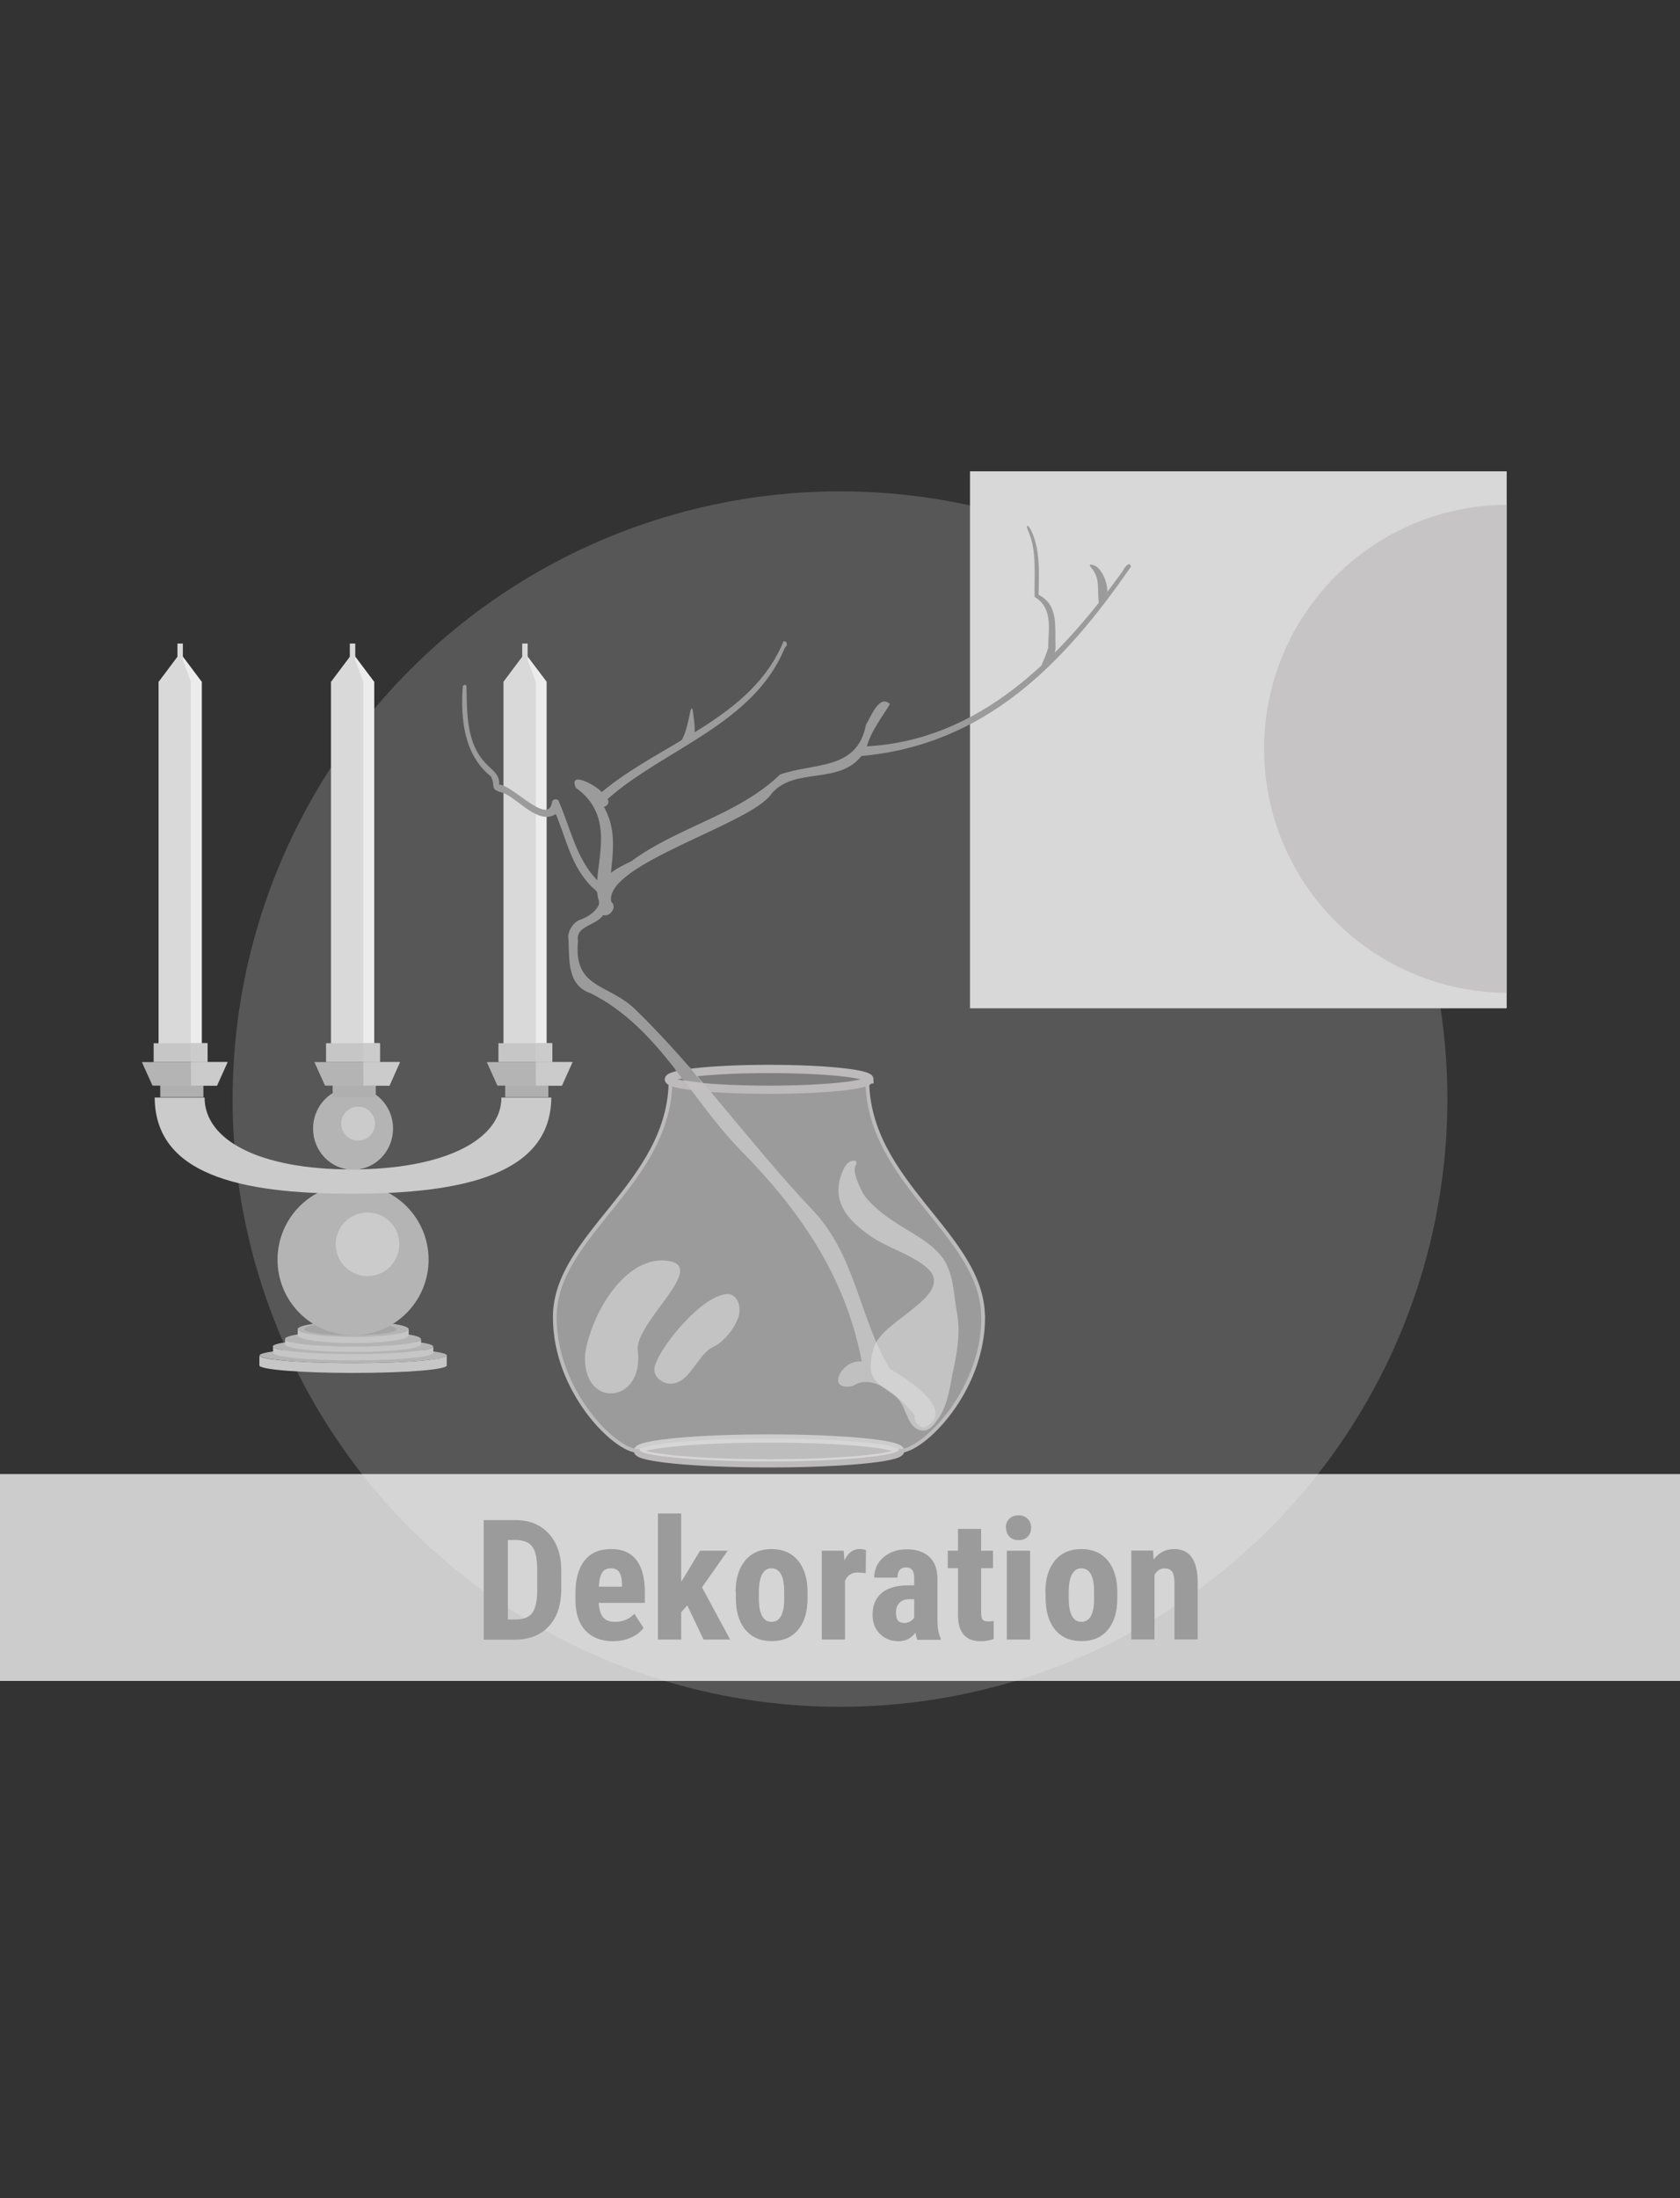 <?xml version="1.0" encoding="UTF-8"?>
<!--
  - $Id$
  -
  - This document contains trade secret data which is the property of
  - markt.de GmbH & Co KG. Information contained herein may not be used,
  - copied or disclosed in whole or part except as permitted by written
  - agreement from markt.de GmbH & Co KG.
  -
  - Copyright (C) 2025 markt.de GmbH & Co KG / Munich / Germany
  -->

<svg id="Ebene_2" xmlns="http://www.w3.org/2000/svg" version="1.1" xmlns:xlink="http://www.w3.org/1999/xlink" viewBox="0 0 130 170">
  <rect x="0" y="0" width="130" height="170" fill="#333333" stroke="none"/>
  <!-- Generator: Adobe Illustrator 29.3.1, SVG Export Plug-In . SVG Version: 2.1.0 Build 151)  -->
  <defs>
    <style>
      .st0 {
        opacity: .9;
      }

      .st1 {
        fill: #c6c4c4;
      }

      .st2 {
        fill: #ddd;
        opacity: .6;
      }

      .st3, .st4, .st5 {
        fill: #b4b4b4;
      }

      .st6 {
        fill: #d9d9d9;
      }

      .st7 {
        fill: #aeacaa;
      }

      .st7, .st8 {
        opacity: .3;
      }

      .st9 {
        fill: #cbcbcb;
      }

      .st10 {
        stroke-width: .64px;
      }

      .st10, .st11, .st12, .st13 {
        fill: none;
      }

      .st10, .st11, .st4, .st14, .st13, .st5 {
        stroke-miterlimit: 10;
      }

      .st10, .st11, .st13 {
        stroke: #c6c4c4;
      }

      .st15 {
        fill: #9b9b9b;
      }

      .st11 {
        stroke-width: .64px;
      }

      .st16 {
        fill: #afafaf;
      }

      .st17 {
        clip-path: url(#clippath-1);
      }

      .st18 {
        fill: #d8d8d8;
      }

      .st4 {
        stroke-width: .77px;
      }

      .st4, .st5 {
        stroke: #b4b4b4;
      }

      .st19 {
        fill: #a5a5a5;
      }

      .st20 {
        fill: #fff;
        opacity: .75;
      }

      .st21, .st14 {
        fill: #ececec;
      }

      .st14 {
        stroke: #d9d9d9;
        stroke-width: .42px;
      }

      .st13 {
        stroke-width: .29px;
      }

      .st22 {
        opacity: .5;
      }

      .st22, .st8 {
        fill: #efefef;
      }

      .st23 {
        fill: #c6c6c6;
      }

      .st5 {
        stroke-width: .83px;
      }

      .st24 {
        clip-path: url(#clippath);
      }
    </style>
    <clipPath id="clippath">
      <rect class="st12" x="75.06" y="36.45" width="41.53" height="41.53"/>
    </clipPath>
    <clipPath id="clippath-1">
      <path class="st12" d="M67.12,83.06c0,.47-3.49.84-7.79.84s-7.7-.37-7.78-.82c0,0,0-.01,0-.02,0-.46,3.49-.83,7.79-.83s7.79.37,7.79.83Z"/>
    </clipPath>
  </defs>
  <circle class="st7" cx="65" cy="85" r="47"/>
  <g>
    <g>
      <rect class="st18" x="75.06" y="36.45" width="41.53" height="41.53"/>
      <g class="st24">
        <circle class="st1" cx="116.69" cy="57.91" r="18.87"/>
      </g>
    </g>
    <g>
      <g>
        <path class="st23" d="M34.57,104.83v.77c0,.33-3.24.58-7.25.58s-7.25-.26-7.25-.58v-.77c0,.15.65.28,1.73.38,1.33.13,3.3.21,5.51.21s4.19-.08,5.51-.21c1.08-.11,1.73-.23,1.73-.38Z"/>
        <path class="st3" d="M34.57,104.81v.02c0,.15-.65.28-1.73.38-1.33.13-3.3.21-5.51.21s-4.19-.08-5.51-.21c-1.08-.11-1.73-.23-1.73-.38t0-.02c.09-.32,3.3-.58,7.24-.58s7.15.26,7.25.58Z"/>
      </g>
      <g>
        <path class="st3" d="M33.53,104.13c0,.08-.18.17-.53.24-.48.1-1.24.19-2.21.25-.98.06-2.18.1-3.47.1s-2.49-.04-3.47-.1c-.97-.06-1.73-.15-2.21-.25-.34-.08-.53-.16-.53-.24,0-.33,2.78-.58,6.2-.58s6.2.26,6.2.58Z"/>
        <path class="st23" d="M33.53,104.13v.48s0,0,0,.02c-.09.32-2.83.58-6.2.58s-6.1-.26-6.2-.58t0-.02v-.48c0,.08.18.17.53.24.48.1,1.24.19,2.21.25.98.06,2.18.1,3.47.1s2.49-.04,3.47-.1c.97-.06,1.73-.15,2.21-.25.34-.08.53-.16.53-.24Z"/>
      </g>
      <g>
        <path class="st23" d="M32.58,103.55v.42c0,.33-2.35.59-5.26.59s-5.26-.27-5.26-.59v-.42c0,.07.13.14.34.21.27.08.68.15,1.2.21.95.1,2.27.17,3.72.17s2.77-.07,3.72-.17c.52-.06.93-.13,1.2-.21.22-.07.34-.13.34-.21Z"/>
        <path class="st3" d="M32.58,103.55c0,.07-.13.14-.34.21-.27.08-.68.15-1.2.21-.95.1-2.27.17-3.72.17s-2.77-.07-3.72-.17c-.52-.06-.93-.13-1.2-.21-.22-.07-.34-.13-.34-.21t0-.02c.08-.32,2.39-.58,5.25-.58s5.18.26,5.25.58t0,.02Z"/>
      </g>
      <g>
        <g>
          <path class="st3" d="M31.62,102.81c0,.08-.13.16-.34.23-.28.09-.74.17-1.31.23-.73.07-1.65.13-2.64.13s-1.92-.05-2.64-.13c-.57-.07-1.03-.14-1.31-.23-.22-.07-.34-.15-.34-.23,0,0,0-.02,0-.03.09-.32,1.98-.57,4.29-.57s4.19.25,4.29.57c0,0,0,.02,0,.03Z"/>
          <path class="st3" d="M30.69,102.79c0,.07-.1.13-.28.19-.24.08-.62.14-1.09.19-.6.06-1.37.1-2.2.1s-1.59-.04-2.2-.1c-.47-.06-.85-.12-1.09-.19-.18-.06-.28-.12-.28-.19,0,0,0-.01,0-.02.08-.26,1.65-.47,3.56-.47s3.48.21,3.56.47c0,0,0,.01,0,.02Z"/>
          <path class="st3" d="M31.62,102.81v.47c0,.33-1.93.59-4.29.59s-4.29-.27-4.29-.59v-.47c0,.08.13.16.34.23.28.09.74.17,1.31.23.73.07,1.65.13,2.64.13s1.92-.05,2.64-.13c.57-.07,1.03-.14,1.31-.23.22-.07.34-.15.34-.23Z"/>
        </g>
        <g>
          <path class="st3" d="M31.62,102.81c0,.08-.13.16-.34.23-.28.09-.74.17-1.31.23-.73.07-1.65.13-2.64.13s-1.92-.05-2.64-.13c-.57-.07-1.03-.14-1.31-.23-.22-.07-.34-.15-.34-.23,0,0,0-.02,0-.03.09-.32,1.98-.57,4.29-.57s4.19.25,4.29.57c0,0,0,.02,0,.03Z"/>
          <path class="st19" d="M30.69,102.79c0,.07-.1.13-.28.19-.24.08-.62.14-1.09.19-.6.06-1.37.1-2.2.1s-1.59-.04-2.2-.1c-.47-.06-.85-.12-1.09-.19-.18-.06-.28-.12-.28-.19,0,0,0-.01,0-.02.08-.26,1.65-.47,3.56-.47s3.48.21,3.56.47c0,0,0,.01,0,.02Z"/>
          <path class="st23" d="M31.62,102.81v.47c0,.33-1.93.59-4.29.59s-4.29-.27-4.29-.59v-.47c0,.08.13.16.34.23.28.09.74.17,1.31.23.73.07,1.65.13,2.64.13s1.92-.05,2.64-.13c.57-.07,1.03-.14,1.31-.23.22-.07.34-.15.34-.23Z"/>
        </g>
      </g>
      <circle class="st5" cx="27.32" cy="97.42" r="5.43"/>
      <circle class="st9" cx="28.44" cy="96.23" r="2.46"/>
      <ellipse class="st4" cx="27.32" cy="87.28" rx="2.71" ry="2.8"/>
      <circle class="st9" cx="27.71" cy="86.9" r="1.31"/>
      <g>
        <rect class="st16" x="12.4" y="83.81" width="3.34" height="1.04"/>
        <polygon class="st6" points="15.59 52.71 13.94 50.51 12.29 52.71 12.27 52.71 12.27 80.75 15.61 80.75 15.61 52.71 15.59 52.71"/>
        <polygon class="st21" points="15.59 52.71 13.94 50.51 14.77 52.71 14.77 80.75 15.61 80.75 15.61 52.71 15.59 52.71"/>
        <line class="st14" x1="13.94" y1="51.19" x2="13.94" y2="49.77"/>
        <rect class="st23" x="11.89" y="80.68" width="4.17" height="1.46"/>
        <rect class="st9" x="14.76" y="80.68" width="1.29" height="1.46"/>
        <polygon class="st3" points="16.79 83.96 11.8 83.96 10.98 82.14 17.61 82.14 16.79 83.96"/>
        <polygon class="st9" points="16.79 83.96 14.79 83.96 14.77 82.14 17.61 82.14 16.79 83.96"/>
      </g>
      <g>
        <rect class="st16" x="25.74" y="83.81" width="3.34" height="1.04"/>
        <polygon class="st6" points="28.93 52.71 27.28 50.51 25.63 52.71 25.61 52.71 25.61 80.75 28.95 80.75 28.95 52.71 28.93 52.71"/>
        <polygon class="st21" points="28.93 52.71 27.28 50.51 28.11 52.71 28.11 80.75 28.95 80.75 28.95 52.71 28.93 52.71"/>
        <line class="st14" x1="27.28" y1="51.19" x2="27.28" y2="49.77"/>
        <rect class="st23" x="25.23" y="80.68" width="4.17" height="1.46"/>
        <rect class="st9" x="28.11" y="80.68" width="1.29" height="1.46"/>
        <polygon class="st3" points="30.14 83.96 25.15 83.96 24.33 82.14 30.95 82.14 30.14 83.96"/>
        <polygon class="st9" points="30.14 83.96 28.13 83.96 28.11 82.14 30.95 82.14 30.14 83.96"/>
      </g>
      <g>
        <rect class="st16" x="39.09" y="83.81" width="3.34" height="1.04"/>
        <polygon class="st6" points="42.28 52.71 40.62 50.51 38.97 52.71 38.96 52.71 38.96 80.75 42.29 80.75 42.29 52.71 42.28 52.71"/>
        <polygon class="st21" points="42.28 52.71 40.62 50.51 41.46 52.71 41.46 80.75 42.29 80.75 42.29 52.71 42.28 52.71"/>
        <line class="st14" x1="40.62" y1="51.19" x2="40.62" y2="49.77"/>
        <rect class="st23" x="38.57" y="80.68" width="4.17" height="1.46"/>
        <rect class="st9" x="41.45" y="80.68" width="1.29" height="1.46"/>
        <polygon class="st3" points="43.48 83.96 38.49 83.96 37.67 82.14 44.3 82.14 43.48 83.96"/>
        <polygon class="st9" points="43.48 83.96 41.47 83.96 41.46 82.14 44.3 82.14 43.48 83.96"/>
      </g>
      <path class="st9" d="M42.66,84.88c-.04,5.91-6.75,7.44-15.49,7.44s-15.16-1.54-15.2-7.44h3.86c0,3.28,4.21,5.56,11.37,5.56s11.6-2.28,11.6-5.56h3.86Z"/>
    </g>
    <g>
      <g>
        <path class="st15" d="M71.57,110.41c-.5,0-.9-.49-.78-.97-1.02-1.18-3.11-3.38-4.8-2.25-2.12.45-.9-2.07.69-1.9-1.27-6.67-4.87-11.77-9.41-16.37-3.91-4.03-6.39-9.53-11.58-12.11-1.83-.62-1.62-2.61-1.7-4.16-.13-.58.39-1.37.93-1.53,1.17-.42,2.19-1.54.88-2.52-1.61-1.63-1.93-3.58-2.79-5.64-1.37.86-2.86-1.15-4.07-1.64-1.15-.28-.53-.5-.96-1.28-2.1-1.67-2.35-4.52-2.17-6.99l.15-.1.13.07c.07,2.05-.06,4.35,1.47,5.99.45.51,1.14.85,1.06,1.67,1.04.02,3.77,3.18,4.09,1.4,0-.3.45-.37.54-.09.91,2.14,1.35,4.36,2.88,6,.8.67,1.42,1.74.62,2.64-.44.97-2.25.9-2.02,2.13-.37,3.64,2.19,3.28,4.29,5.17,4.87,4.69,8.98,10.46,13.67,15.45,3.56,3.58,3.76,8.56,6.18,12.49,1.36.78,5.21,3.26,2.69,4.52Z"/>
        <path class="st15" d="M46.73,70.35c-1.77-2.01,1.75-6.64-2.17-9.42-.6-1.39,1.61-.16,2,.33,4.55-3.82,11.63-5.68,14.07-11.67l.18.03c.13.21.11.27-.03.43l-.08.12c-2.43,5.85-9.32,7.76-13.69,11.63.18.24,0,.54-.28.6,1.38,2.46.28,4.8.47,7.36.07.3-.16.59-.47.59Z"/>
        <path class="st15" d="M46.8,70.79c-.61-.05-.38-.88-.47-1.33-.2-1.56,1.38-2.3,2.53-2.86,3.7-2.71,8.21-3.54,11.5-6.7,2.7-.94,5.97-.31,6.65-3.85.34-.52,1.02-2.41,1.85-1.6-.57.98-1.44,2.04-1.78,3.27,8.74-.48,14.95-6.83,19.8-13.56-.02,0,.3-.57.53-.53l.12.17c-5.22,7.57-11.3,13.8-20.88,14.67-1.74,2.25-5.23.82-6.96,2.93-1.59,2.36-12.99,5.43-12.39,8.35.46.34-.02,1.08-.51,1.04Z"/>
        <path class="st15" d="M81.11,50c.03-1.44.36-2.98-1.05-3.84-.05-1.77.2-3.54-.51-5.13-.21-.48,0-.5.24,0,.73,1.48.6,3.35.58,4.97,1.58.81,1.24,2.51,1.31,4.07-.01.62-.43,1.34-1.07,1.52-.17.06.45-1.08.51-1.58Z"/>
        <path class="st15" d="M85.03,46.62c-.15-.93.13-1.81-.52-2.63,0,0-.51-.53.21-.24s1.59,2.59.31,2.87Z"/>
        <path class="st15" d="M52.51,57.49c.58-.35.86-2.4.94-2.6s.15,0,.15,0c.08.73.26,1.47.08,2.23-.04.14-1.12.8-1.12.8-.26.04-.27-.3-.06-.43Z"/>
      </g>
      <g>
        <g class="st0">
          <ellipse class="st10" cx="59.51" cy="112.21" rx="10.15" ry=".96"/>
          <ellipse class="st22" cx="59.51" cy="112.21" rx="10.15" ry=".96"/>
          <path class="st22" d="M76.08,101.87c0,5.75-4.68,10.34-6.42,10.34,0,.53-4.55.96-10.15.96s-10.15-.43-10.15-.96c-1.74,0-6.43-4.59-6.43-10.34,0-6.38,8.95-10.32,8.96-18.38.08.43,3.46.79,7.61.79s7.61-.36,7.61-.81h0c0,8.07,8.96,12.02,8.96,18.4Z"/>
          <path class="st13" d="M76.08,101.87c0,5.75-4.68,10.34-6.42,10.34,0,.53-4.55.96-10.15.96s-10.15-.43-10.15-.96c-1.74,0-6.43-4.59-6.43-10.34,0-6.38,8.95-10.32,8.96-18.38.08.43,3.46.79,7.61.79s7.61-.36,7.61-.81h0c0,8.07,8.96,12.02,8.96,18.4Z"/>
          <path class="st8" d="M67.27,83.47c0,.45-3.48.81-7.76.81s-7.67-.35-7.75-.79c0,0,0-.01,0-.02,0-.44,3.48-.8,7.76-.8s7.76.36,7.76.8Z"/>
          <path class="st11" d="M67.27,83.47c0,.45-3.48.81-7.76.81s-7.67-.35-7.75-.79c0,0,0-.01,0-.02,0-.44,3.48-.8,7.76-.8s7.76.36,7.76.8Z"/>
        </g>
        <path class="st2" d="M66.17,90.36c-.19.28.47,1.78.74,2.13.82,1.05,1.93,1.79,3.07,2.49,1.19.73,2.65,1.52,3.28,2.84.56,1.17.57,2.52.8,3.76.25,1.38.03,2.91-.27,4.26-.27,1.25-.4,2.72-1.13,3.79-.29.42-.69,1.06-1.28,1.01-1.07-.09-1.24-1.55-1.7-2.22-.71-1.04-2.37-1.21-2.3-2.83.03-.72.18-1.51.62-2.08.61-.8,1.42-1.31,2.19-1.93,1.07-.86,3.1-2.26,1.47-3.59-1.29-1.06-3.05-1.49-4.41-2.47-1.4-1.01-2.66-2.22-2.31-4.11.08-.43.43-1.52.95-1.62.76-.16.14.54.26.59Z"/>
        <path class="st2" d="M50.71,105.54c.44-1.43,3.49-5.25,5.49-5.46.83-.09,1.2.96.95,1.75-.22.7-.99,1.89-2,2.36-1.29.61-1.9,3.31-3.72,2.74-.75-.32-.89-.84-.73-1.39Z"/>
        <path class="st2" d="M45.28,104.7c.46-3.07,3.03-7.48,6.22-7.21,3.57.3-2.52,4.84-2.14,7.01.47,4.12-4.38,4.51-4.08.2Z"/>
      </g>
      <g class="st17">
        <path class="st15" d="M72.27,108.86c-.1-.26-.23-.44-.35-.59-.21-.28-.46-.53-.76-.79-.46-.4-.97-.78-1.62-1.2l-.2-.12c-.15-.09-.3-.18-.45-.27,0-.27-.15-.51-.39-.64-.29-.14-.52-.45-.69-.92-.12-.32-.2-.68-.28-1.06-.04-.17-.08-.35-.12-.53-.37-1.34-.7-2.37-1.06-3.33-.37-1.01-.91-2.07-1.6-3.16-.57-.92-1.24-1.85-2.03-2.85-1.27-1.6-2.67-3.1-4.02-4.56l-.58-.62c-.75-.81-1.53-1.65-2.24-2.51-.56-.68-1.11-1.37-1.65-2.07l-.47-.6c-.62-.79-1.23-1.54-1.85-2.25l-1.19.07c.78.89,1.51,1.83,2.25,2.79l.46.61c.54.71,1.08,1.42,1.64,2.11.71.88,1.47,1.73,2.2,2.56l.59.65c1.32,1.47,2.69,2.99,3.9,4.57,1.14,1.5,2.55,3.51,3.34,5.73.33.9.64,1.92.96,3.2.04.16.07.32.11.48.08.4.17.81.32,1.24.06.17.12.34.2.5-.24.02-.5.05-.77.16-.3.1-.59.31-.82.58l-.06.06-.03.04s-.05.08-.08.14c-.06.13-.1.35-.02.55.07.18.16.27.24.34.09.08.26.16.47.16.17,0,.32-.07.39-.12l.07-.06c.39-.22.7-.32.97-.32.08,0,.16,0,.24.03.42.09.93.41,1.43.73.57.38,1.03.73,1.41,1.08.22.19.4.39.54.58.06.08.1.15.13.21-.09.39.13.79.51.93.09.03.18.05.27.05.34,0,.64-.21.75-.53.13-.41.05-.81-.05-1.02Z"/>
      </g>
    </g>
  </g>
  <rect class="st20" y="114" width="130" height="16"/>
  <g>
    <path class="st15" d="M37.43,126.8v-9.24h2.44c1.08,0,1.94.34,2.58,1.03.64.69.97,1.62.98,2.82v1.5c0,1.21-.32,2.17-.96,2.86-.64.69-1.52,1.04-2.65,1.04h-2.39ZM39.3,119.11v6.14h.56c.62,0,1.06-.16,1.31-.49.25-.33.39-.89.4-1.7v-1.61c0-.86-.12-1.47-.36-1.81-.24-.34-.65-.52-1.23-.54h-.68Z"/>
    <path class="st15" d="M47.46,126.93c-.92,0-1.64-.28-2.16-.83-.52-.55-.77-1.34-.77-2.36v-.55c0-1.08.24-1.92.71-2.51.47-.59,1.15-.88,2.04-.88s1.51.28,1.95.83c.44.55.66,1.37.67,2.45v.88h-3.57c.03.51.14.88.34,1.12.2.24.51.35.92.35.6,0,1.1-.21,1.5-.62l.71,1.09c-.22.3-.54.55-.96.74-.42.19-.87.28-1.36.28ZM46.33,122.71h1.8v-.17c0-.41-.08-.72-.2-.93-.13-.21-.35-.32-.66-.32s-.54.11-.68.34c-.14.22-.23.58-.25,1.08Z"/>
    <path class="st15" d="M53.19,124.15l-.48.54v2.11h-1.8v-9.75h1.8v5.27l.22-.33,1.24-2.06h2.14l-1.99,2.83,2.18,4.04h-2.06l-1.26-2.65Z"/>
    <path class="st15" d="M56.92,123.14c0-1.04.25-1.86.74-2.45.49-.59,1.17-.89,2.04-.89s1.56.3,2.05.89c.49.59.74,1.41.74,2.46v.44c0,1.05-.24,1.86-.73,2.45-.49.59-1.17.88-2.04.88s-1.56-.3-2.05-.89c-.49-.59-.73-1.41-.73-2.46v-.44ZM58.72,123.59c0,1.23.33,1.84.98,1.84.61,0,.93-.51.98-1.54v-.76c0-.63-.08-1.09-.25-1.39-.17-.3-.42-.45-.74-.45s-.54.15-.71.45c-.17.3-.26.77-.26,1.39v.45Z"/>
    <path class="st15" d="M66.99,121.66l-.6-.05c-.49,0-.82.22-1,.65v4.54h-1.8v-6.87h1.7l.05.74c.28-.58.67-.87,1.17-.87.2,0,.37.03.5.08l-.02,1.78Z"/>
    <path class="st15" d="M70.98,126.8c-.05-.11-.1-.28-.15-.53-.32.44-.76.66-1.31.66s-1.05-.19-1.43-.57c-.38-.38-.57-.87-.57-1.48,0-.72.23-1.28.69-1.67s1.12-.59,1.98-.6h.55v-.55c0-.31-.05-.53-.16-.65-.11-.13-.26-.19-.46-.19-.45,0-.67.26-.67.79h-1.8c0-.63.24-1.16.71-1.57.48-.41,1.08-.62,1.81-.62s1.34.2,1.75.59c.41.39.62.95.62,1.68v3.23c0,.59.09,1.06.25,1.39v.11h-1.81ZM69.92,125.52c.2,0,.37-.04.51-.12.14-.08.24-.18.31-.29v-1.43h-.43c-.3,0-.54.1-.72.29-.18.19-.26.45-.26.78,0,.51.2.76.6.76Z"/>
    <path class="st15" d="M75.92,118.24v1.69h.92v1.35h-.92v3.41c0,.27.04.46.11.56.07.1.22.15.43.15.17,0,.32-.01.43-.04v1.4c-.32.11-.65.17-1,.17-1.16,0-1.75-.67-1.76-2v-3.65h-.79v-1.35h.79v-1.69h1.8Z"/>
    <path class="st15" d="M77.83,118.15c0-.28.09-.51.27-.69s.41-.27.71-.27.53.09.71.27.27.41.27.69-.09.5-.26.69c-.18.18-.41.27-.71.27s-.54-.09-.71-.27c-.17-.18-.26-.41-.26-.69ZM79.71,126.8h-1.8v-6.87h1.8v6.87Z"/>
    <path class="st15" d="M80.89,123.14c0-1.04.25-1.86.74-2.45.49-.59,1.17-.89,2.04-.89s1.56.3,2.05.89c.49.59.74,1.41.74,2.46v.44c0,1.05-.24,1.86-.73,2.45-.49.59-1.17.88-2.04.88s-1.57-.3-2.05-.89c-.49-.59-.73-1.41-.73-2.46v-.44ZM82.7,123.59c0,1.23.33,1.84.98,1.84.6,0,.93-.51.98-1.54v-.76c0-.63-.08-1.09-.25-1.39-.17-.3-.42-.45-.74-.45s-.54.15-.71.45c-.17.3-.26.77-.26,1.39v.45Z"/>
    <path class="st15" d="M89.22,119.93l.05.68c.41-.54.94-.81,1.59-.81,1.18,0,1.79.83,1.82,2.48v4.51h-1.8v-4.38c0-.39-.06-.67-.17-.85-.12-.18-.32-.26-.61-.26-.33,0-.58.17-.76.5v4.99h-1.8v-6.87h1.69Z"/>
  </g>
</svg>